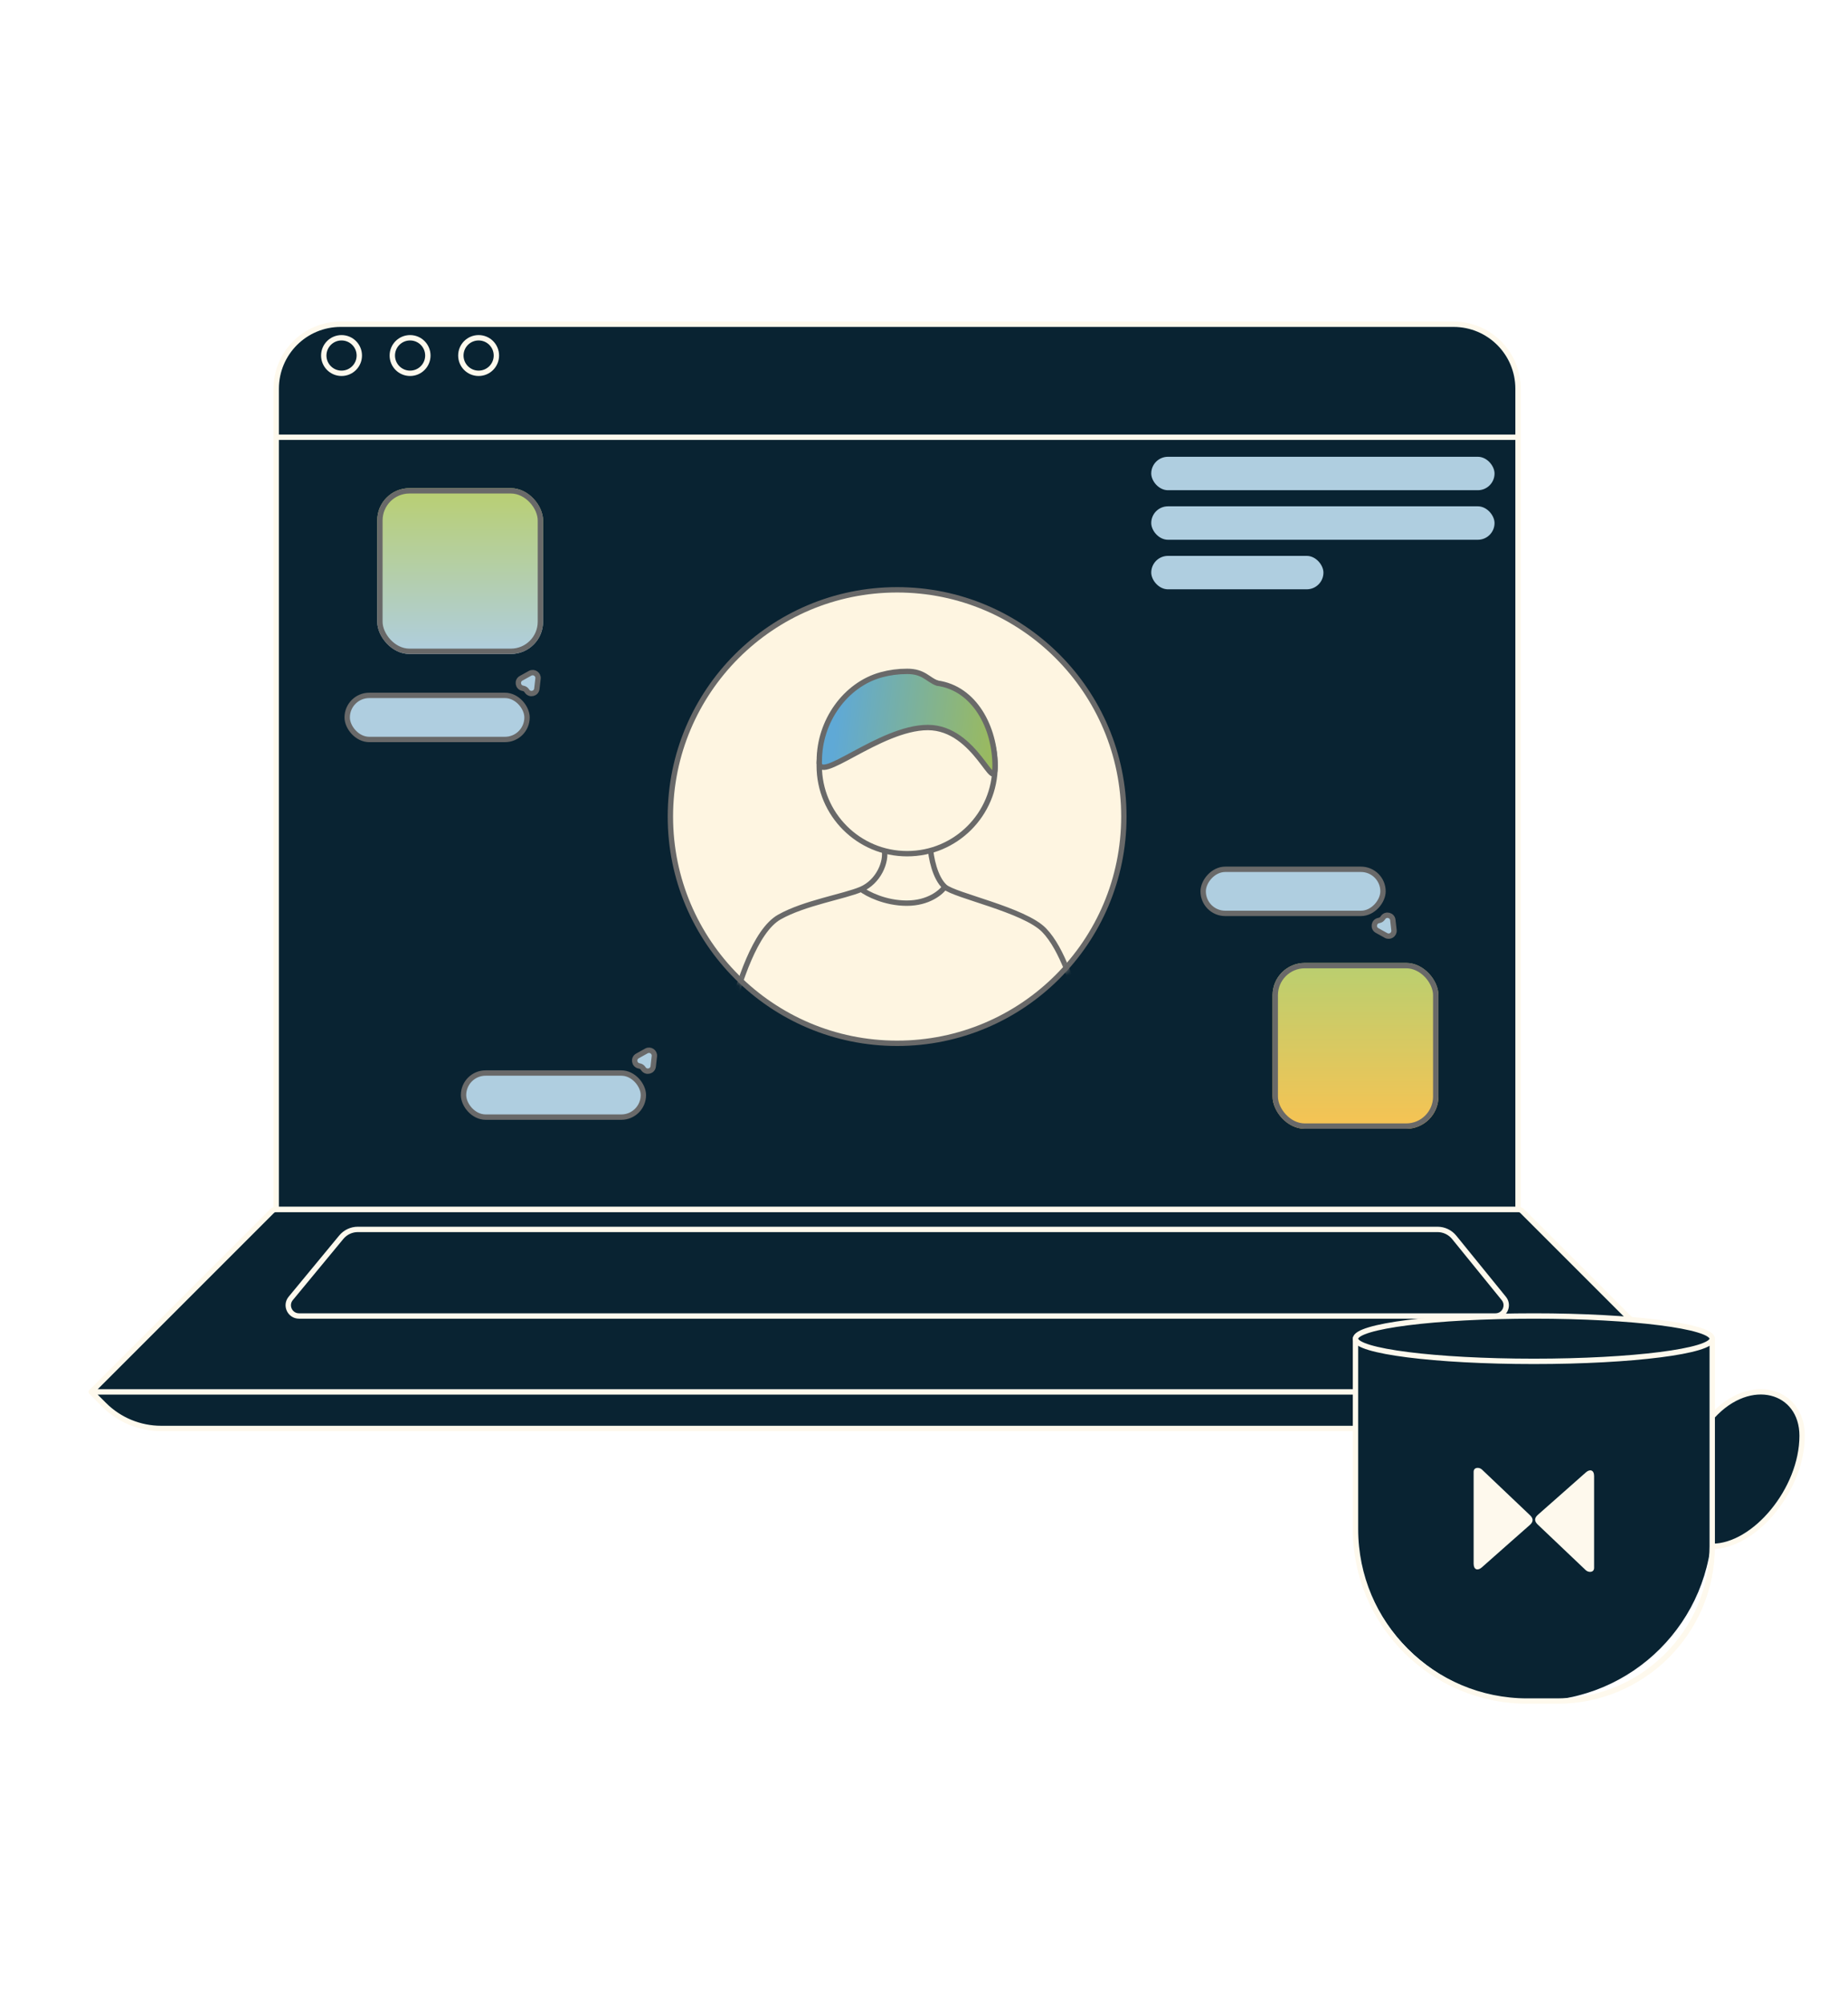 <svg width="344" height="373" viewBox="0 0 344 373" fill="none" xmlns="http://www.w3.org/2000/svg">
<g clip-path="url(#clip0_5424_12079)">
<g filter="url(#filter0_d_5424_12079)">
<path d="M51.415 68.355C51.415 61.727 56.787 56.355 63.415 56.355H270.579C277.207 56.355 282.579 61.727 282.579 68.355V77.393V221.142H51.415V77.393V68.355Z" fill="#092332"/>
<path d="M51.415 77.393V221.142H282.579V77.393M51.415 77.393V68.355C51.415 61.727 56.787 56.355 63.415 56.355H270.579C277.207 56.355 282.579 61.727 282.579 68.355V77.393M51.415 77.393H282.579" stroke="#FEF9ED" stroke-linecap="round"/>
</g>
<rect x="278.204" y="91.251" width="63.903" height="6.224" rx="3.112" transform="rotate(-180 278.204 91.251)" fill="#AFCEE0"/>
<rect x="278.204" y="100.474" width="63.903" height="6.224" rx="3.112" transform="rotate(-180 278.204 100.474)" fill="#AFCEE0"/>
<rect x="246.352" y="109.698" width="32.051" height="6.224" rx="3.112" transform="rotate(-180 246.352 109.698)" fill="#AFCEE0"/>
<g filter="url(#filter1_d_5424_12079)">
<path d="M16.977 255.1L50.643 221.435C50.831 221.247 51.085 221.142 51.35 221.142H282.644C282.91 221.142 283.164 221.247 283.352 221.435L317.017 255.1L314.11 257.833C311.328 260.447 307.655 261.902 303.838 261.902H29.992C26.014 261.902 22.198 260.321 19.385 257.508L16.977 255.1Z" fill="#092332"/>
<path d="M16.977 255.1L50.643 221.435C50.831 221.247 51.085 221.142 51.35 221.142L282.644 221.142C282.91 221.142 283.164 221.247 283.352 221.435L317.017 255.1M16.977 255.1H317.017M16.977 255.1L19.385 257.508C22.198 260.321 26.014 261.902 29.992 261.902H303.838C307.655 261.902 311.328 260.447 314.11 257.833L317.017 255.1" stroke="#FEF9ED" stroke-linecap="round"/>
</g>
<g filter="url(#filter2_d_5424_12079)">
<rect x="70.218" y="86.865" width="30.875" height="30.875" rx="6" fill="url(#paint0_linear_5424_12079)"/>
<rect x="70.718" y="87.365" width="29.875" height="29.875" rx="5.5" stroke="#696969"/>
</g>
<g filter="url(#filter3_d_5424_12079)">
<rect x="98.106" y="133.649" width="33.477" height="8.205" rx="4.102" transform="rotate(-180 98.106 133.649)" fill="#AFCEE0" stroke="#696969"/>
<path d="M97.271 124.11L97.428 124.144C97.668 124.197 97.88 124.336 98.024 124.536L98.13 124.684C98.665 125.425 99.832 125.12 99.935 124.212L100.151 122.318C100.243 121.509 99.383 120.935 98.672 121.331L97.001 122.259C96.195 122.706 96.372 123.912 97.271 124.11Z" fill="#AFCEE0" stroke="#696969" stroke-linejoin="round"/>
</g>
<g filter="url(#filter4_d_5424_12079)">
<rect x="119.763" y="203.944" width="33.477" height="8.205" rx="4.102" transform="rotate(-180 119.763 203.944)" fill="#AFCEE0" stroke="#696969"/>
<path d="M118.929 194.405L119.085 194.439C119.325 194.492 119.537 194.631 119.681 194.831L119.788 194.979C120.322 195.72 121.489 195.415 121.593 194.507L121.808 192.613C121.9 191.804 121.04 191.23 120.329 191.625L118.658 192.554C117.853 193.001 118.029 194.207 118.929 194.405Z" fill="#AFCEE0" stroke="#696969" stroke-linejoin="round"/>
</g>
<g filter="url(#filter5_d_5424_12079)">
<rect x="236.885" y="175.244" width="30.875" height="30.875" rx="6" fill="url(#paint1_linear_5424_12079)"/>
<rect x="237.385" y="175.744" width="29.875" height="29.875" rx="5.5" stroke="#696969"/>
</g>
<g filter="url(#filter6_d_5424_12079)">
<rect x="-0.5" y="0.5" width="33.477" height="8.205" rx="4.102" transform="matrix(-1 8.74228e-08 8.74228e-08 1 256.943 157.317)" fill="#AFCEE0" stroke="#696969"/>
<path d="M256.608 167.357L256.764 167.323C257.005 167.27 257.217 167.13 257.361 166.931L257.467 166.783C258.002 166.041 259.169 166.346 259.272 167.255L259.488 169.149C259.58 169.957 258.719 170.531 258.008 170.136L256.337 169.208C255.532 168.76 255.709 167.555 256.608 167.357Z" fill="#AFCEE0" stroke="#696969" stroke-linejoin="round"/>
</g>
<circle cx="63.576" cy="66.181" r="3.308" fill="#092332" stroke="#FEF9ED" stroke-linecap="round"/>
<circle cx="76.335" cy="66.181" r="3.308" fill="#092332" stroke="#FEF9ED" stroke-linecap="round"/>
<circle cx="89.094" cy="66.181" r="3.308" fill="#092332" stroke="#FEF9ED" stroke-linecap="round"/>
<g filter="url(#filter7_d_5424_12079)">
<circle cx="166.997" cy="147.998" r="42.207" fill="#FEF5E1" stroke="#696969"/>
<mask id="mask0_5424_12079" style="mask-type:alpha" maskUnits="userSpaceOnUse" x="124" y="105" width="86" height="86">
<circle cx="166.997" cy="147.998" r="42.207" fill="#FEF9ED" stroke="#696969"/>
</mask>
<g mask="url(#mask0_5424_12079)">
<path d="M160.302 161.534C163.472 160.176 165.127 156.46 164.584 154.015L167.507 154.285C168.364 154.364 169.229 154.304 170.067 154.108L173.162 153.384C173.252 155.648 174.067 159.451 175.878 161.081M160.302 161.534C157.133 162.892 149.764 164.059 145.088 166.696C140.493 169.288 137.512 179.193 136.032 184.627C142.613 188.279 158.183 195.512 167.819 195.222C179.863 194.86 194.534 190.785 201.054 183.268C199.816 180.008 197.856 172.752 194.352 169.141C190.679 165.355 177.69 162.711 175.878 161.081M160.302 161.534C161.445 162.396 164.745 164.12 168.801 164.12C172.857 164.12 175.209 162.094 175.878 161.081" stroke="#696969"/>
</g>
<circle cx="168.863" cy="138.546" r="16.365" fill="#FEF5E1" stroke="#696969"/>
<path d="M185.229 138.547C185.229 144.404 181.754 131.423 172.716 131.423C163.678 131.423 151.946 142.407 152.513 137.611C152.513 130.248 157.365 123.432 164.051 121.606C165.572 121.191 167.188 120.971 168.863 120.971C171.984 120.971 172.711 122.527 174.455 123.162C181.437 124.1 185.229 131.473 185.229 138.547Z" fill="url(#paint2_linear_5424_12079)" stroke="#696969"/>
</g>
<path d="M63.529 230.301C64.288 229.381 65.419 228.848 66.612 228.848L267.588 228.848C268.793 228.848 269.934 229.391 270.694 230.327L279.932 241.704C280.993 243.011 280.063 244.965 278.379 244.965H55.661C53.97 244.965 53.042 242.995 54.12 241.691L63.529 230.301Z" fill="#092332" stroke="#FEF9ED" stroke-linecap="round"/>
<path d="M252.322 249.188V283.444C252.322 301.781 267.187 316.645 285.524 316.645C303.861 316.645 318.726 301.781 318.726 283.444V249.188H252.322Z" fill="#092332"/>
<path d="M335.459 267.258C335.459 258.708 325.83 255.83 318.726 263.647V287.847C326.611 287.847 335.459 277.26 335.459 267.258Z" fill="#092332"/>
<path d="M252.322 249.188V284.645C252.322 302.319 266.649 316.645 284.322 316.645H289.927C305.832 316.645 318.726 303.752 318.726 287.847V287.847M318.726 249.188V263.647M318.726 263.647C325.83 255.83 335.459 258.708 335.459 267.258C335.459 277.26 326.611 287.847 318.726 287.847M318.726 263.647V287.847" stroke="#FEF9ED" stroke-linecap="round"/>
<ellipse cx="285.524" cy="249.188" rx="33.202" ry="4.223" fill="#092332" stroke="#FEF9ED" stroke-linecap="round"/>
<path d="M296.736 291.843V274.764C296.736 273.625 295.97 273.397 295.203 274.081C292.478 276.51 287.079 281.251 286.262 281.98C285.444 282.708 285.751 283.321 286.262 283.801C289.327 286.686 294.692 291.843 295.203 292.299C295.714 292.754 296.736 292.754 296.736 291.843Z" fill="#FEF9ED"/>
<path d="M274.312 273.99V291.069C274.312 292.208 275.078 292.436 275.845 291.753C278.57 289.324 283.969 284.582 284.786 283.854C285.604 283.125 285.297 282.513 284.786 282.032C281.72 279.147 276.356 273.99 275.845 273.534C275.334 273.079 274.312 273.079 274.312 273.99Z" fill="#FEF9ED"/>
</g>
<defs>
<filter id="filter0_d_5424_12079" x="20.915" y="29.855" width="292.165" height="225.787" filterUnits="userSpaceOnUse" color-interpolation-filters="sRGB">
<feFlood flood-opacity="0" result="BackgroundImageFix"/>
<feColorMatrix in="SourceAlpha" type="matrix" values="0 0 0 0 0 0 0 0 0 0 0 0 0 0 0 0 0 0 127 0" result="hardAlpha"/>
<feOffset dy="4"/>
<feGaussianBlur stdDeviation="15"/>
<feComposite in2="hardAlpha" operator="out"/>
<feColorMatrix type="matrix" values="0 0 0 0 0.969 0 0 0 0 0.765 0 0 0 0 0.325 0 0 0 0.6 0"/>
<feBlend mode="normal" in2="BackgroundImageFix" result="effect1_dropShadow_5424_12079"/>
<feBlend mode="normal" in="SourceGraphic" in2="effect1_dropShadow_5424_12079" result="shape"/>
</filter>
<filter id="filter1_d_5424_12079" x="-5.33" y="203.042" width="344.665" height="84.96" filterUnits="userSpaceOnUse" color-interpolation-filters="sRGB">
<feFlood flood-opacity="0" result="BackgroundImageFix"/>
<feColorMatrix in="SourceAlpha" type="matrix" values="0 0 0 0 0 0 0 0 0 0 0 0 0 0 0 0 0 0 127 0" result="hardAlpha"/>
<feOffset dy="4"/>
<feGaussianBlur stdDeviation="10.8"/>
<feComposite in2="hardAlpha" operator="out"/>
<feColorMatrix type="matrix" values="0 0 0 0 0.969 0 0 0 0 0.765 0 0 0 0 0.325 0 0 0 0.6 0"/>
<feBlend mode="normal" in2="BackgroundImageFix" result="effect1_dropShadow_5424_12079"/>
<feBlend mode="normal" in="SourceGraphic" in2="effect1_dropShadow_5424_12079" result="shape"/>
</filter>
<filter id="filter2_d_5424_12079" x="60.218" y="80.865" width="50.875" height="50.875" filterUnits="userSpaceOnUse" color-interpolation-filters="sRGB">
<feFlood flood-opacity="0" result="BackgroundImageFix"/>
<feColorMatrix in="SourceAlpha" type="matrix" values="0 0 0 0 0 0 0 0 0 0 0 0 0 0 0 0 0 0 127 0" result="hardAlpha"/>
<feOffset dy="4"/>
<feGaussianBlur stdDeviation="5"/>
<feComposite in2="hardAlpha" operator="out"/>
<feColorMatrix type="matrix" values="0 0 0 0 0 0 0 0 0 0 0 0 0 0 0 0 0 0 0.2 0"/>
<feBlend mode="normal" in2="BackgroundImageFix" result="effect1_dropShadow_5424_12079"/>
<feBlend mode="normal" in="SourceGraphic" in2="effect1_dropShadow_5424_12079" result="shape"/>
</filter>
<filter id="filter3_d_5424_12079" x="54.129" y="114.702" width="56.529" height="33.447" filterUnits="userSpaceOnUse" color-interpolation-filters="sRGB">
<feFlood flood-opacity="0" result="BackgroundImageFix"/>
<feColorMatrix in="SourceAlpha" type="matrix" values="0 0 0 0 0 0 0 0 0 0 0 0 0 0 0 0 0 0 127 0" result="hardAlpha"/>
<feOffset dy="4"/>
<feGaussianBlur stdDeviation="5"/>
<feComposite in2="hardAlpha" operator="out"/>
<feColorMatrix type="matrix" values="0 0 0 0 0 0 0 0 0 0 0 0 0 0 0 0 0 0 0.2 0"/>
<feBlend mode="normal" in2="BackgroundImageFix" result="effect1_dropShadow_5424_12079"/>
<feBlend mode="normal" in="SourceGraphic" in2="effect1_dropShadow_5424_12079" result="shape"/>
</filter>
<filter id="filter4_d_5424_12079" x="75.786" y="184.997" width="56.529" height="33.447" filterUnits="userSpaceOnUse" color-interpolation-filters="sRGB">
<feFlood flood-opacity="0" result="BackgroundImageFix"/>
<feColorMatrix in="SourceAlpha" type="matrix" values="0 0 0 0 0 0 0 0 0 0 0 0 0 0 0 0 0 0 127 0" result="hardAlpha"/>
<feOffset dy="4"/>
<feGaussianBlur stdDeviation="5"/>
<feComposite in2="hardAlpha" operator="out"/>
<feColorMatrix type="matrix" values="0 0 0 0 0 0 0 0 0 0 0 0 0 0 0 0 0 0 0.2 0"/>
<feBlend mode="normal" in2="BackgroundImageFix" result="effect1_dropShadow_5424_12079"/>
<feBlend mode="normal" in="SourceGraphic" in2="effect1_dropShadow_5424_12079" result="shape"/>
</filter>
<filter id="filter5_d_5424_12079" x="226.885" y="169.244" width="50.875" height="50.875" filterUnits="userSpaceOnUse" color-interpolation-filters="sRGB">
<feFlood flood-opacity="0" result="BackgroundImageFix"/>
<feColorMatrix in="SourceAlpha" type="matrix" values="0 0 0 0 0 0 0 0 0 0 0 0 0 0 0 0 0 0 127 0" result="hardAlpha"/>
<feOffset dy="4"/>
<feGaussianBlur stdDeviation="5"/>
<feComposite in2="hardAlpha" operator="out"/>
<feColorMatrix type="matrix" values="0 0 0 0 0 0 0 0 0 0 0 0 0 0 0 0 0 0 0.2 0"/>
<feBlend mode="normal" in2="BackgroundImageFix" result="effect1_dropShadow_5424_12079"/>
<feBlend mode="normal" in="SourceGraphic" in2="effect1_dropShadow_5424_12079" result="shape"/>
</filter>
<filter id="filter6_d_5424_12079" x="213.466" y="151.317" width="56.529" height="33.448" filterUnits="userSpaceOnUse" color-interpolation-filters="sRGB">
<feFlood flood-opacity="0" result="BackgroundImageFix"/>
<feColorMatrix in="SourceAlpha" type="matrix" values="0 0 0 0 0 0 0 0 0 0 0 0 0 0 0 0 0 0 127 0" result="hardAlpha"/>
<feOffset dy="4"/>
<feGaussianBlur stdDeviation="5"/>
<feComposite in2="hardAlpha" operator="out"/>
<feColorMatrix type="matrix" values="0 0 0 0 0 0 0 0 0 0 0 0 0 0 0 0 0 0 0.2 0"/>
<feBlend mode="normal" in2="BackgroundImageFix" result="effect1_dropShadow_5424_12079"/>
<feBlend mode="normal" in="SourceGraphic" in2="effect1_dropShadow_5424_12079" result="shape"/>
</filter>
<filter id="filter7_d_5424_12079" x="114.29" y="99.291" width="105.414" height="105.415" filterUnits="userSpaceOnUse" color-interpolation-filters="sRGB">
<feFlood flood-opacity="0" result="BackgroundImageFix"/>
<feColorMatrix in="SourceAlpha" type="matrix" values="0 0 0 0 0 0 0 0 0 0 0 0 0 0 0 0 0 0 127 0" result="hardAlpha"/>
<feOffset dy="4"/>
<feGaussianBlur stdDeviation="5"/>
<feComposite in2="hardAlpha" operator="out"/>
<feColorMatrix type="matrix" values="0 0 0 0 0 0 0 0 0 0 0 0 0 0 0 0 0 0 0.18 0"/>
<feBlend mode="normal" in2="BackgroundImageFix" result="effect1_dropShadow_5424_12079"/>
<feBlend mode="normal" in="SourceGraphic" in2="effect1_dropShadow_5424_12079" result="shape"/>
</filter>
<linearGradient id="paint0_linear_5424_12079" x1="85.656" y1="86.865" x2="85.656" y2="117.74" gradientUnits="userSpaceOnUse">
<stop stop-color="#B9CF70"/>
<stop offset="1" stop-color="#AFCEE0"/>
</linearGradient>
<linearGradient id="paint1_linear_5424_12079" x1="252.322" y1="175.244" x2="252.322" y2="206.119" gradientUnits="userSpaceOnUse">
<stop stop-color="#B9CF70"/>
<stop offset="1" stop-color="#F7C353"/>
</linearGradient>
<linearGradient id="paint2_linear_5424_12079" x1="156.198" y1="124.315" x2="189.333" y2="127.79" gradientUnits="userSpaceOnUse">
<stop stop-color="#5FA9D6"/>
<stop offset="1" stop-color="#A2BC4F"/>
</linearGradient>
<clipPath id="clip0_5424_12079">
<rect width="343" height="373" fill="white" transform="translate(0.09)"/>
</clipPath>
</defs>
</svg>

